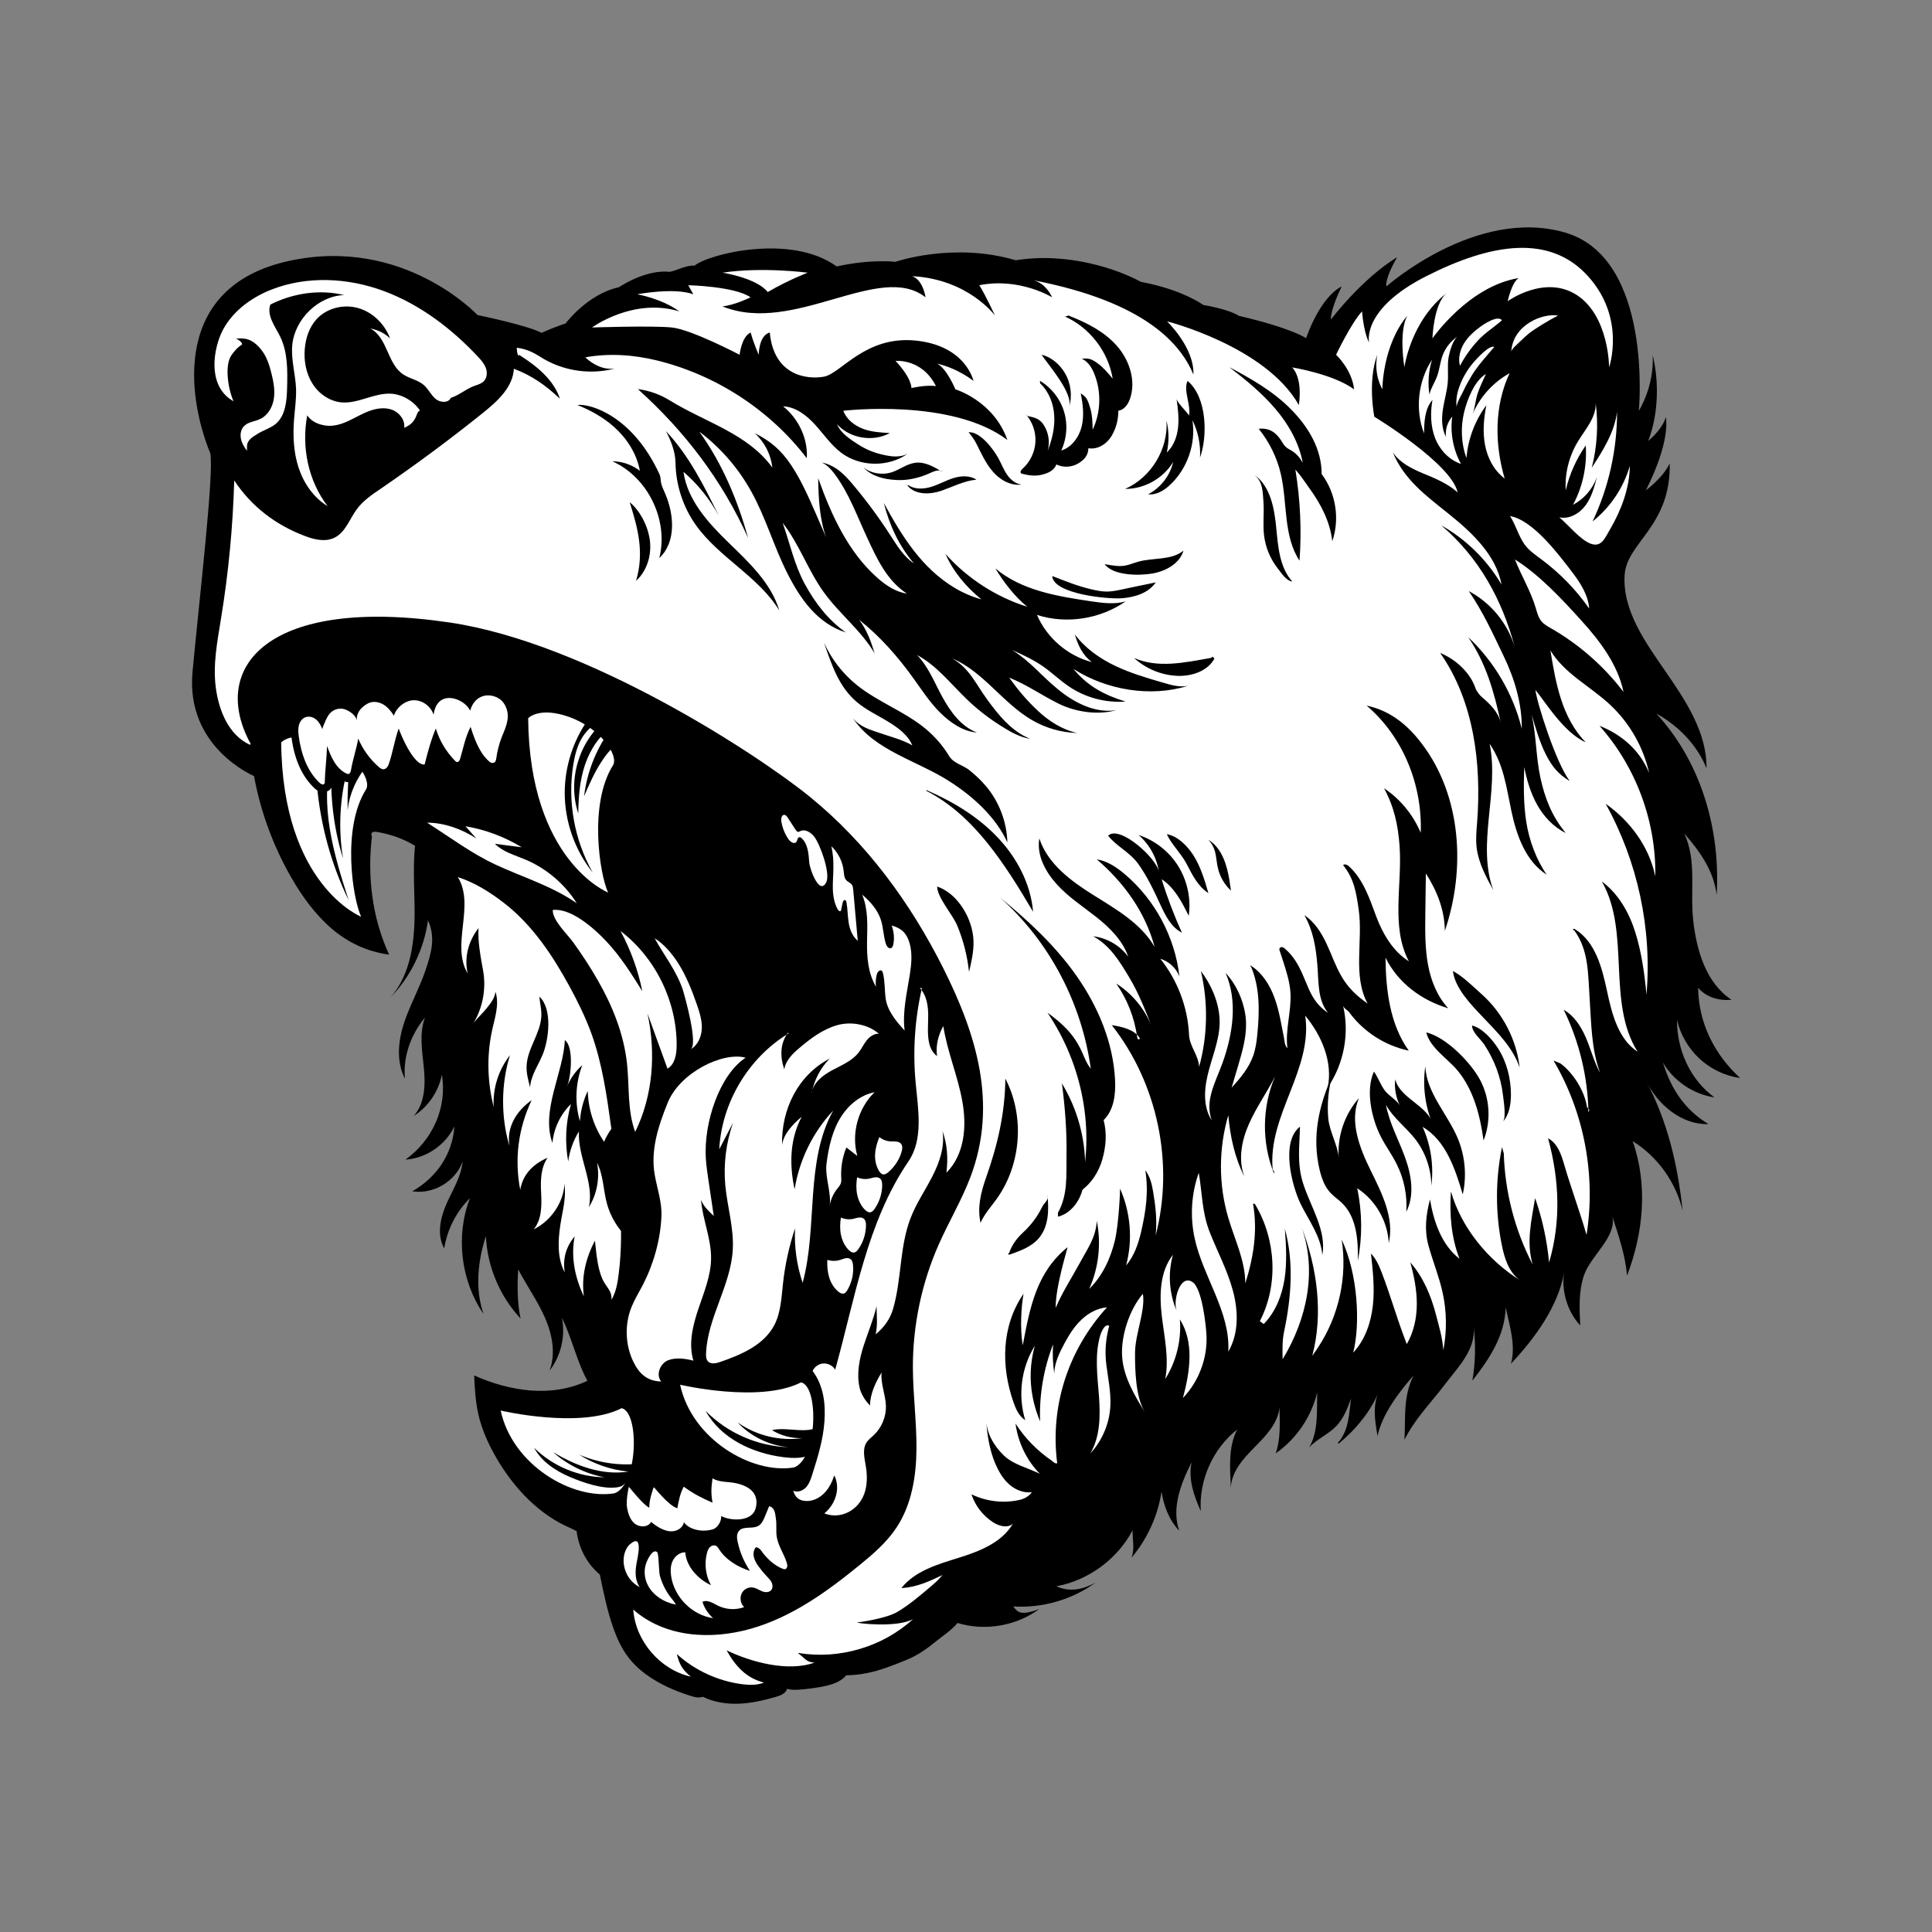 <?xml version="1.0" encoding="UTF-8"?>
<!-- Generator: Adobe Illustrator 27.7.0, SVG Export Plug-In . SVG Version: 6.00 Build 0)  -->
<svg xmlns="http://www.w3.org/2000/svg" xmlns:xlink="http://www.w3.org/1999/xlink" version="1.1" id="Layer_1" x="0px" y="0px" width="1728px" height="1728px" viewBox="0 0 1728 1728" style="enable-background:new 0 0 1728 1728;" xml:space="preserve">
<rect x="0" y="0" width="1728" height="1728" fill="#808080" stroke="none"/>
<style type="text/css">
	.st0{fill:#FFFFFF;}
	.st1{fill:none;}
</style>
<g>
	<path d="M392.5,708.4c-6.9,3.2-11.1,10.3-14,17.3c-10.9,26.7-8.1,56.7-7.7,85.5c0.4,28.8-2.7,60.2-22.1,81.5   c18.4-18.7,30.5-43.5,34.1-69.5c7,15.4,3,29.4-2.5,45.4c-5.5,16-13.9,30.9-19.1,46.9c-5.2,16.1-6.8,34.4,1,49.3   c-2-19.5,5.4-39.7,17.9-54.7c-5.3,14.2-2.5,29.9-1,44.9c1.5,15.1,1,31.8-9,43.1c12.9-8.2,22.2-21.9,25.1-36.9   c5,29.2-8.4,58.8-32.6,76c18.5-1.2,35.8-13,43.8-29.7c-1.6,24.7-16.1,45.9-37.7,58c18.7,3,38.8-8.8,45.1-26.7   c-1.5,14-8.3,24.2-14.1,37.1c-5.8,12.9-9.3,28.4-2.4,40.7c2.7-16.9,10.8-32.9,23-44.9c-13,33.7-8.2,73.8,12.2,103.6   c-7.8-22.2-5.2-47.4,2.1-69.7c1.2,27.2,12.4,53.8,31,73.7c-3-13.6-3-30.2-2.1-44c7.5,14.6,17.2,28,23.8,43c6.6,15,10,32.4,4.2,47.7   c10.2-13.2,14.4-30.9,11.1-47.3c14.3,29.2,17.4,65.7,46.3,80.7c17.8-21.9,35.6-43.8,53.5-65.8c17.4-21.4,35.1-43.2,46.1-68.5   c12.3-28.4,15.7-60.1,14.8-91.1c-3.8-136.1-93.3-266.1-219-318.2C428.8,709.3,407.9,701.3,392.5,708.4z"></path>
	<path d="M1453.1,514.1c-2.1,31.8,18.5,60.3,36.6,86.5c18.1,26.2,37,54.6,36.6,86.5c-8.3-20.6-25.3-38.2-44.8-48.8   c39.9,43.3,57.4,103.4,53.9,162.2c-2.6-21.4-14.7-38.7-28.9-54.9c11.3,24.8,5,50.3,7.9,77.4c3,27.1,11.5,56.3,34.3,71.2   c-11.3,1.1-22.5-2.2-29.9-10.7c0.5,31.5,14.4,59.4,37.6,80.7c-27.8-4-50-24.6-56.5-52c-0.1,26.9,11.8,53.5,33.5,69.3   c-19-2.8-36.4-14.6-46.1-31.2c7.4,23.8,19.4,42.1,40.7,55.1c-23.9,0.7-45.3-17.2-55.7-38.7c19.4,37,28.2,74.8,32.7,116.3   c-6-25.5-22.4-48.5-44.7-62.3c13.7,39,9.7,81.8-5.1,120.3c-1.3-17.9-7.6-35.9-13.1-53c4.1,18.2-19.4,35.1-25.4,52.7   c-4.8,14.3-4.1,29.8-3.3,44.8c-11.5-12.2-17.3-31.4-14.3-47.9c-5.3,30.6-26.3,59.5-47.7,82.1c4.6-16-1.2-34-4.7-50.3   c-0.8,25.3-14.3,45.6-29.8,65.5c2.7-15.8,3.1-32,1.2-48c1.7,20.4-13.4,35.1-25.8,51.4s-27.1,31.1-36.1,49.4   c1-21.1-1.3-38.7,8.2-57.5c-13.1,14.8-28.4,34.9-32.3,54.3c-2.4-14.3-4.6-26.9,1.2-40.3c-6.5,17.5-21.5,35.2-36,47   c-0.9-0.2-0.6-2,0.3-1.8c8.9-11.2,8.9-24.3,10.8-38.5c-3.2,8.7-6.7,17.8-13.1,24.5c-7.1,7.5-17.3,11.5-24.3,19.2   c8.3-14.7,6.7-32.3,7.1-49.2c-5.2,21.9-18.7,41.7-37.1,54.5c4.5-12.9,3.7-27.5,3.4-41.1c-1.4,14.3-12.3,25.6-22.4,35.7   c-10.1,10.2-20.7,22-21.1,36.3c-0.8-17.7-2.5-36.6,5.7-52.3c-21.8,17.2-34.4,45.4-32.6,73.1c-6.2-14-11.4-28.6-8.2-43.7   c-9.7,19-18.1,41.1-11.1,61.2c-9-9.5-13.8-22.1-15.8-35c-3.3,21.8-12.8,42.5-27,59.3c3.2-7.3,1-16.7,1.1-24.7   c-13.6,25.8-39.5,44.8-68.2,50.1c12,5.4,23.5,3,35.1-3.3c-21.1,15.3-47.6,23-73.7,21.3c3,3.7,4.7,5.8,9.5,5.7   c4.8-0.1,9.4-1.7,13.9-3.4c-20.7,15.2-48.6,20-73.2,12.5c-5.1,6.3-12.6,11.1-18.9,16.2c-8.4,6.8-16.4,12.6-26.4,16.7   c-11.8,4.8-23.7,9.6-36.1,12c-5.9,1.2-12,1.8-18.1,1.9c-5.2,6.3-14.1,8.8-22.2,10.3c-6.5,1.2-13,2-19.6,2.5   c-3.7,0.3-7.5,0.4-11.1-0.7c-1.3,4.3-6.3,6.2-10.7,7.4c-10.6,3-21.5,5.5-32.5,5.9c-11,0.4-22.3-1.3-32.2-6.2   c-4.1,1.6-8.6-0.1-12.8-1.4c-6.5-2.1-12.9-4.6-19.1-7.5c-13.7-6.5-26.7-15.3-35.6-27.6c-5.5-7.5-9.4-16.1-12.5-24.9   c-5.5-15.5-8.8-31.8-12.1-47.9c-11.7-9.8-18.9-23.8-20.8-38.9c-1.5-0.6-3.5-1.7-4.9-2.4c-28.4-12-50.6-35.5-66.3-62.1   c-7.3-12.4-13.4-25.7-16.6-39.7c-2.6-11.5-3.3-23.3-3.8-35c16,7.2,33.3,12.1,50.8,13.5c17.5,1.3,35.5-1.3,51.2-9.1   c-0.5-6.2,0.3-14.5,3.7-20.4c6.5-11.2,11.1-23.4,13.5-36.2c-3.7-3.7-6.7-7.1-9.4-11.6c-2.9,9.4-5.8,19-2.5,28.3   c-10.1-11.6-18.4-25.4-20.2-40.6c-3.2,5.7-3.6,12.7-2.4,19.1c-15.3-16.2-23.3-39.1-21.4-61.3c-4.5,4.3-11.6,5.7-17.8,5.2   c-6.2-0.5-12-2.8-17.8-5.1c10-6.3,16.6-17.9,16.9-29.7c-2.2,4.3-5.7,8.5-9.8,11c0.9-3.5-0.2-7.2-1.2-10.7   c-3.9-13.5-6.4-27.8-4.5-41.8c-1.5-0.2-2.6-1.2-3.5-2.4c-7.3-9.2-12-20.5-13.2-32.2c-9.8-7.4-14.7-19.1-16-31.4   c-1.7-17.2,1.2-34.8,8.4-50.5c-6.7,7.1-17.1,11.5-26.9,11.9c-4.3,0.2-9-0.6-11.8-3.8c9.5-0.6,15.9-8.3,21-16.4   c5-8.1,7.1-17.7,8.8-27.1c-4.9,6-11.7,10.2-19.2,12c8.1-8.2,7.3-22,5.4-33.4c-1.9-11.4-6.4-22.3-7.8-33.8   c-1.3-10.7,0.1-21.6-0.1-32.4c-0.2-10.8-2.4-22.2-9.6-30.3c-13.2-14.8-32.2-23.8-51.7-26.9c-1.3-0.2-2.7-0.4-3.8,0.3   c-1.1,0.7-1.6,2.5-0.5,3.3c-4.3,36.1,0.1,73,15.3,106.1c-19.3-2.5-37.1-10.8-51.8-23.6c-14.7-12.8-26.2-28.8-35.9-45.7   c-16-28-27.3-58.7-33.1-90.4c0,0-61.3-25.5-55-93.1s19.3-177.5,15.9-195.5c-21.4-52.5-33.2-149.2,69.8-172   c102.9-22.8,169.2,48.3,169.2,48.3s44.2,9,57.3,15.9c13.8-6.2,21.4-8.3,21.4-8.3s19.3-26.2,47.7-32.5   c22.8-14.5,40.1-14.5,44.2-13.8c4.1,0.7,15.2-6.2,23.5-5.5c12.4-10.4,86.3-29,127.1,0.7c31.8-6.9,52.5-4.1,52.5-4.1   s51.8-18,107.7-1.4c47-7.6,91.9,8.3,111.9,19.3c37.3,6.9,55.9,20.7,55.9,20.7s22.1,3.5,31.8,9.7c47.7,11.1,60.1,20,60.1,20   s11.7-35.9,31.8-46.3c-10.4,21.4-9.7,29.7-9.7,29.7s27.6-36.6,59.4-55.9c-11.7,20-9.7,26.2-9.7,26.2s80.1-71.1,159.5-48.3   c79.4,22.8,66.3,159.5,66.3,159.5s13.8-21.4,12.4-49.7c10.4,44.2-4.1,76.7-4.1,76.7s12.4-9.7,15.9-21.4c3.5,25.6-18,65.6-18,65.6   s15.9-11.7,21.4-24.2C1494.6,470.7,1455,485.1,1453.1,514.1z"></path>
	<path class="st0" d="M1118.8,863.7c10.2,6.5,17,17.4,21.1,28.7c4.2,11.3,6,23.4,8.4,35.2c0.8,3.9,0.5,7.1,3.2,10   c-2.2-16.4,3.7-33,2.7-49.6c-0.6-9.7-3.6-19.1-6.6-28.4c-1.4-4.2-1.8-5.7-3.2-9.7c-0.5-1.4,0.5-2.8,1.9-2.8c1.3,0,2.4,0.9,3.4,1.8   c3.4,3,6.3,6.4,8.8,10.2c5.3,8,8.4,17.2,12.3,25.9c3.9,8.7,9,15.7,17,20.9c-9.6-11.7-8.3-28.5-9.6-43.6   c-1.4-15.8-3.7-29.8-11.5-43.7c9,5.9,15,15.4,19.6,25.1c4.6,9.7,8,20,13.4,29.3c6,10.5,13.7,17.7,23.5,24.6   c-13.6-25.1-3.9-56.1-8-84.3c-2.2-15.2-4.2-27.6-13.9-39.5c1.4-1.5,3.9-0.2,5.4,1.2c12.5,11.5,18.2,28.4,24.1,44.4   c6,15.9,14.9,31.3,29.3,40.4c-16.3-30.8-5.8-68.3-8.3-103.1c-1.4-19-4.9-35-13.9-51.7c14.5,9.7,26,23.7,32.8,39.8   c1.6-42.7-15.8-86-48.4-113.7c7.7,1.6,15.1,4.5,21.9,8.5c10.9,6.4,20,15.6,27.6,25.7c35.3,46.6,39.3,111.9,20.5,167.2   c-0.3-18.8-6.9-35.4-17-51.3c-0.2,12.7-0.4,25.4-0.5,38c-0.2,14.6-0.2,29.2,2.4,43.5c2.6,14.3,8.2,28.4,18.1,39.1   c-24-7.1-45.1-22.9-56.1-45.3c0.3,29.1,3.9,59.6,20.8,83.2c-21.1-4.4-40.4-16.8-53.2-34.2c-1.7-2.3-4.5-3.2-5.5-5.9   c5.8,24.8,0.7,51.9-13.7,72.9c4.5-22.9-5.4-46.1-20.2-64.1c7,48.2-33.7,89.2-29.1,137.7c1.1,0.7,1.7,2.3,1.2,3.6   c-11.2-27.7-10.8-59.8,1-87.1c-7.3,14.5-16.9,27.8-23.4,42.6c-6.6,14.8-9.9,32.1-4.1,47.2c-8.7-17.1-12.7-35.9-14.4-54.9   c-8.7,29.6-8.8,61.8-0.1,91.4c5.7,19.6,15.3,38.6,15.3,59c7.4-23.5,11.1-46.6,7-70.8c-0.8-0.7,1.3-0.8,1.8,0.1   c18.7,31.4,21,72,4.2,104.5c2,1.5,1.5,1.1,3.5,2.5c10.5-10.7,16.3-25.4,18.6-40.2c2.3-14.8,1.4-30,0.3-44.9   c8.2,29.8,5.7,61.6-0.7,91.9c-1.7,8.2-1.5,16.3-1.3,24.7c21.7-35.8,30.9-78.7,16.9-118.2c14,36.3,19.6,77.5,9.6,115.1   c1.8-2.5,3.5-4.9,5.2-7.5c18.6-28.1,26.3-63.1,21.1-96.4c14.8,31.3,16.7,76.3,10.3,101.1c10.6-11.3,15.9-26.8,17.6-42.2   c1.7-15.4,0-31-1.7-46.4c4.7,4.8,7.4,11.2,9.8,17.5c6.8,17.6,12.6,37.7,19.2,55.4c1,2.7,2,5.4,3,8.1c6.3-10.8,9-23.5,9-36.1   c0-12.5-2.5-24.9-5.8-37c11.6,13.2,18.6,29.9,23,47c2.9,11.2,5.7,19.9,6.5,31.5c3.3-16.9,3.1-34.5-0.6-51.4   c-3.1-14.2-8.7-27.8-12.6-41.9c-3.9-14-2.4-27.4,1.3-41.5c3.3,20,10.4,40.6,26.4,53.1c-7.5-19.4-9-39.6-7.7-60.3   c9.3,32.4,33,61.3,61.5,79.3c-9.7-7.1-13.7-19.7-16-31.5c-5.8-28.7-5.7-58.6,0.2-87.4l1.6,5.6c1,34.5,9.9,68.7,25.8,99.4   c-5.8-20.2-1.2-38.6,2.2-59.4c6.5,18.6,10.7,38,12.5,57.6c10.8-36.9,9.2-74-0.9-111.1c8.4,4.4,11.8,14.4,14.4,23.5   c6.1,20.9,14,42,20,62.9c8.5-53.3-2.1-109.4-29.5-155.9l6.1,2.5c11.7,8.6,21.9,25.1,23.9,39.5c1.8,0.3,2.5,2.9,1.2,4.1   c-0.6-31.6-8.2-63.1-22.1-91.5c9.3,5.2,15.4,14.8,19.7,24.6s7.5,22.4,12.8,31.6c-7.8-20.9-7.8-43.8-9.3-66   c-1.5-22.3-0.7-43.7-14-61.6c-0.1,0.7-1.3-0.3-0.8-0.8s1.4-0.1,2,0.3c17.8,11.2,23.8,33.9,28.2,54.5c4.4,20.6,9.9,43.3,27.5,54.9   c-28-44.4-6-106.8-32-152.3c14.9,11,24.5,28,30,45.7c5.5,17.7,8.3,37.2,9.9,55.6c5.1-58.9-7.8-119.2-36.5-170.8   c22,15.4,39,38.6,44.4,64.9c0.9-49-17.3-98.1-49.9-134.6c20,7.7,36.4,22.3,44.4,42.2c-5.1-23-17.2-44.3-34.3-60.5   c-18.3-17.3-40.7-27.6-54-49.1c2.4,14.7,4.9,29.4,9.5,43.6c4.6,14.2,11.6,27.8,22,38.5c-19.9-8.9-36.5-36.8-44.9-46.8   c1.1,10.7,18.3,65.3,30.7,81.5c-10.5-6.4-15.8-12.9-21.4-23.9c-5.6-11-9.2-23.8-12.7-35.6c4.2,18.6,3.8,38,7.9,56.7   c4.1,18.7,10.4,34.5,22.6,49.2c-10.8-5.2-19.4-14.4-25.4-24.9c-5.9-10.5-9.4-22.2-11.7-34c-0.6,16.4-0.7,32.8,1.8,49   c2.5,16.2,8.9,33.8,18.3,47.2c-18.8-11.9-27-35.1-31.6-56.9c-4.6-21.8-6.9-41.8-19.5-60.2c8.9,43.1-11.8,89.6,3.3,130.9   c-6.6-12-13.3-24.5-14.9-38.1c-0.9-7.7-0.1-15.4,0.5-23.1c3.9-52.4-3-107.9-33.1-150.9c13.4,5.4,26.7,17.3,31.4,31.1   c0.9,2.7,3.5,6.3,5.7,8.2c7.4,6.3,14.8,13.5,17.1,23c-6.1-27.8-13.1-53-29.2-76.5c23.4,22,40.3,50.8,48,82   c0.2-22.6-6.5-44.9-16.3-65.2c-9.8-20.4-18.3-39.2-31.1-57.9c19.7,10.4,35,29,41.2,50.4c-11.4-43-32-80.3-65.8-109.2   c22.2,12.5,41,31,53.9,53c-4.9-26.3-26-46.2-46.9-63s-40.1-30.7-50.4-55.4c6.2,9.3,16.8,14.6,27.1,18.9c10.4,4.2,22.6,9.4,30.9,17   c-5.4-25.7-74.5-67.7-74.5-67.7s-6.3-31.4,2.7-55.5c-3.6,18.2,4.5,30.9,4.5,30.9s0-39.1,22.4-65.9c-8.1,14.6-2.7,46.3-2.7,46.3   s5.4-41.1,37.7-66.3c-11.7,9.9-12.6,40.4-12.6,40.4s32.3-46.7,77.2-53.9c-6.3,3.6-9.9,20.7-9.9,20.7s33.2-24.2,62-5.4   c28.7,18.9,28.7,64.5,28.7,64.5s15.3-43.8-18.9-81.5c-34.1-37.7-86.2-29.6-144.6,0s-51.2,59.3-51.2,59.3s-4.5-7.2-6.3-27.8   c-9.9,10.8-23.2,38.8-23.2,38.8s14.3,13.3,16.1,30.9c-18.9-13.8-55.4-19.6-55.4-19.6s9.6,8.3,6,33.7   c-29.6-52.6-117.9-74.9-117.9-74.9s24.5,23.3,23.6,47.6c-10.8-26-41.3-64.7-143.4-84.4c11.9,2.7,17,15.3,17,15.3s-29-18-65.1-10.8   c5.2,8.1,14,27.1,14,27.1s-23.7-32.5-74-35.2c9.9,3.6,11.9,18.9,11.9,18.9c-41-32.3-117.9,34.1-181.7,8.1   c10.7-0.9,25.2-8.1,25.2-8.1c-14.4-9.9-55.7-10.8-55.7-10.8l4.5,8.1c-17.1-6.3-50.2,0-50.2,0s21.5,3.6,37.7,15.3   c-41.3-12.6-78.1,14.4-78.1,14.4s53.9-1.8,71.4,0c17.6,1.8,60.6,24.4,60.6,24.4s1.8-16.4,9.9-19.9c2.7,9.9,7.2,19.9,7.2,19.9   s0-17.3,9.9-19.9c3.6,38.6,33.2,42.2,48.4,39.5c15.2-2.7,36.9-36.8,82-32.3c45.1,4.5,51.8,36.1,51.8,36.1s-13.4-11-32.5-15.5   c8.7,4.5,16.3,23,16.3,23s34.3,10.3,46.5,45.3c-49.8-37.7-146.7-26.1-146.7-26.1c2.8,7.7,9.9,13.2,17.5,16.1   c7.7,2.9,16,3.4,24.1,3.8c-15.1,8.3-35.7,4.9-47.3-7.9c3.6,8.4,12.2,13.8,19.6,18.5c6.1,3.9,12.8,6.7,19.8,8.4   c8.3,2,16.3,3.4,23.9-0.5c-17.4,12.3-42.7,11.9-59.7-1c-9-6.9-15.5-16.5-23.1-24.9c-7.6-8.4-17.4-16-28.7-16.5   c13.7,10.9,22.4,28.9,21.2,46.4c-32.9-43-80.9-74.3-133.5-87.3c-21-5.2-43.3-6.8-64.6-2.9c7.3,6.9,16.7,11.4,26.5,10   c-21.1,5.6-44.3,2.5-63.2-8.3c-3.6-2.1-7.1-4.5-10.9-6.3c-4.3-2.1-8.9-3.4-13.7-4c0.2,2.9,0.2,5.3,1.7,7.7c-0.5,0-0.5-0.9,0-1.1   c0.5-0.2,1,0.1,1.4,0.4c15,9.6,29.9,21.7,35.5,38.6c-12.6-11.9-25-20.7-41.2-26.8c-0.8,16.4-14.5,28.9-27.3,39.2   c-29.7,23.9-60.4,46.6-91.9,68.2c-7.7,5.2-15.5,10.5-21.1,18c-6.6,8.8-10.2,20.8-20.1,25.7c-8.1,4-17.8,1.8-26.2-1.4   c-26.2-9.8-48.1-26.4-63.5-49.8c-1.2,41.3-5.1,82.6-11.8,123.4c-3.3,20.5-7.4,41.2-4.7,61.8c2.7,20.6,11.5,42.4,30.3,51.1   c0.3-0.2,1.2-0.1,1-0.5c-38.1-69.3,16.4-132.8,178.2-108.7c123,18.3,275.1,117.9,321.8,155.8c50.9,41.4,90.1,95,119.4,153.4   c29.8,59.4,48.9,121.6,24.3,186.7c-7.9,20.8-19.4,40.1-28.4,60.4c-15.3,34.6-23.2,72.4-23.1,110.1c0.1,24.3,3.4,48.6,3.2,72.9   c-0.2,24.3-4.3,49.5-17.6,69.8c-8.8,13.4-21.1,24-33.5,34.1c-29.2,23.8-60.6,46.4-96.9,56.7c-36.2,10.3-76.9,7.8-105.3-17.1   c2,28.2,24,53.8,51.5,60c-7.4-6-10.3-10.9-12.5-20.2c16.2,14.7,37.1,24.3,58.8,27c6.4,0.8,13.1,0.9,19.1-1.5   c-15.8-4-25.4-14.6-33.4-28.8c20.9,10,54.3,19.7,78.7,10.9c-7.2-0.1-8.6-3.9-14.6-8.2c0.2-0.5,0,0.1,0.2-0.4   c36.3,6.1,75.3-5.4,102.5-30.3c-14,7.9-50,3.9-50.1,3l0,0c0.6,0.1,25.6-3.3,35.8-9.3c10.5-6.2,19.8-14.1,29.1-22   c4.1-3.4,8.1-6.9,11.4-11.1c-12.1,5.9-23.3,10.9-36.7,11.7c12.2-15.4,32.5-21.3,51.2-27.1s38.7-13.6,48.6-30.6   c-4.7,4.4-12.4,2.3-17.8-1.2c-9-5.8-16-14.8-19.3-25c13.4,6.5,29,8.3,43.5,4.9c4-0.9,8.2-3.4,10.5-6.8c-7.4,1-15-2.2-20.5-7.2   c-5.6-5-9.3-11.7-12.3-18.6c-5-11.7-7.6-27.1-8-39.8c0,12.4,6.7,24,15.6,32.6c8.9,8.6,21.3,11,32.4,16.6   c-11.9-12.1-19.6-28.2-21.8-45c8.4,13.1,19.6,24.5,32.5,33.3c1.8,1.3,2.6,2.6,4.8,2.3c-6.6-51,9.8-101.5,44.5-139.5   c-8.6,0.7-16.6,5.1-22.8,11c-6.3,5.9-10.9,13.3-15,20.8c-4.6,8.6-9.3,17.9-9.3,27.6c-1.3-8.7-1.7-17.5-1.1-26.3   c-8.5,21.9-12.5,45.5-11.6,68.9c-9.2-21.9-11.1-44.9-4.7-67.7c-12.2,19.6-15.4,44.5-8.6,66.6c-5.4-3.4-8.3-9.7-10.4-15.7   c-11.6-32.8-10.8-68.8,8.9-97.4c-2,10.9-3.4,31.3-0.7,46.1c6.5-34.8,12.5-65.3,40-87.7c0.6-0.4-10.7,34.3-10.6,54.3   c5.9-14,14.3-26.8,21.6-40.2c7.2-13.4,14.2-22.4,15.2-37.6c4.1,20.3,1.7,41.9-6.8,60.8c11.8-11.5,19-27,22.9-43   c3.8-16,4.8-46.3,4.7-46.7c9.5,21.4,11.5,46.1,5.4,68.7c7.2-8.4,10.9-19.2,13.4-29.9c4.4-19,6.8-36,3.8-55.3   c4.6,6.5,5.9,12.8,7,19.4c2.2,13.1,3.7,25.9,2.2,39.1c16.8-64.2,1.9-136-39.2-188.2c8.8,1.3,20.4,3.9,25,11.6   c0.4,0.7-0.7,1.4-1.4,1c-0.7-0.4-0.8-1.3-0.9-2.1c-2.4-17.1-8.8-33.6-18.7-47.7c14.9,9.4,26.6,24,32.5,40.6   c-6.1-15.9-12.3-31.9-21.1-46.5c-8.8-14.6-17.1-28.2-32-36.4c12.3,1.5,24,8.2,31.3,18.3c-4.9-14.5-16.4-25.9-28.4-35.4   c-12-9.5-25.1-17.9-35.4-29.3c-10.3-11.4-18.2-26-15.7-41.1c7.5,22.8,28.4,38.2,48.8,50.9c20.3,12.7,42.3,25.3,54.3,46.1   c-8.3-31-27.3-57.4-51.7-78.3c9.5,1.5,17.8,7.1,25.1,13.3c27,22.9,44.8,56.2,48.8,91.4c-2.9-7.5-9.4-13.5-17.1-15.8   c15.4,19.2,24.6,43.4,25.7,68c0.5,10.5,8.5,18.2,9,28.7c7.7-27.8,8.2-57.6,1.6-85.7c9.2,12.1,15.8,27.2,16.7,42.4   c0.9,15.6-5.3,30.6-9.4,45.7c-4.2,15.1-6.1,32.3,2.4,45.4c-6.4-17.7,3.2-33.6,9.6-51.2c9.3-25.9,13.8-55.3,2.8-80.6   c10.9,11.5,18.1,29.5,18.3,45.2c0.2,12.9-3.5,25.5-7.1,37.8c-1.9,6.5-3.9,13.1-5.8,19.6c8-8.8,15.5-17.7,19.4-28.9   c2.1-6.1,3-12.5,3.6-19c2-20.1,2.3-41.1-5.4-59.8c-0.2-0.4-0.4-0.8-0.8-0.9C1117.9,863.9,1118.5,863.5,1118.8,863.7z"></path>
	<path d="M669.2,481.3c-9.8-34.6-22.8-66-43.7-95.2c19.1,14.4,35.1,32.9,46.6,53.8c12.8,23.1,20,48.8,31.9,72.4   c11.8,23.6,27.4,45.5,52.6,53.4c-15.8-11-27.8-26.7-36.9-43.6c-9.2-16.9-13.3-36.4-19.7-54.5c14.8,18.9,22.6,42.3,36.6,61.8   c13.9,19.4,33.6,34.4,45.7,55c-3.3-10.9-7-20.9-13.8-30c18.8,14.9,34.7,33.1,48.7,52.6c7.4,10.3,14.4,21.1,23.4,30.1   c9,9,20.5,17.1,33.2,18.1c-14.2-5.4-23.7-18.6-31-31.9c-7.3-13.3-12.1-26.4-22.5-37.4c17.6,9.4,30.1,25.8,44.5,39.6   c8.7,8.4,18.3,15.9,28.5,22.5c8.6,5.5,17.9,11.3,28.1,12.8c-16.4-6.5-28.1-20.9-38.5-35.2c-10.4-14.3-15.9-27.9-31.2-36.7   c27.8,11.8,45.3,40.1,71.4,55.2c12.2,7.1,26.2,11.1,40.3,11.5c-13.5-3-25.6-10.8-35.6-20.3c-10-9.5-17.1-18-25.2-29.2   c15.6,6.1,29.4,16,44.5,23.4s35.1,10.3,51.2,5.7c-19.1,3-37.9-6.9-52.7-19.2c-14.9-12.3-23.9-24.3-40.3-34.6   c9.9,4.4,19.6,9,28.4,15.2c7.7,5.5,14.5,12.1,22.4,17.4c14.7,10,32.9,14.8,50.6,13.5c-19.1-5.9-33.9-13.8-46.6-29.2   c29.5,18.9,69,25.6,102.5,15.1c-7.3,1.5-14.8-0.6-22-2.7c-14.7-4.3-29.5-8.6-43.3-15.2c-13.8-6.6-26.7-15.7-35.9-28   c2.7,9.7,7.1,18.8,15.2,24.7c-21.6-5.6-40.3-21.6-49.1-42.2c26.4,8.5,56.5,3.7,79.3-12.1c-10,2.9-20.7,1.4-31.1-0.1   c-30.2-4.5-62.1-9.7-85.4-29.4c7.3,12.2,17.4,25.4,28.5,34.3c-28-8.8-53.5-25.3-73.1-47.2c6.8,15.8,18.7,29.8,32.1,40.6   c-8.5-2.4-16.7-5.9-24.3-10.5c-29.2-17.7-46.6-45.7-63-75.7c5.2,20.2,13.4,38.1,26.9,54c-9.2-6.1-15.1-15.9-21.1-25.2   c-10-15.5-20.9-30.3-32.7-44.4c-8.3-10-16-17.9-28.7-20.7c5,2.2,8.7,6.5,12,10.9c12.5,16.9,19.7,37.1,28.6,56.2   c8.8,19.1,17.9,38.7,35.6,50.2c-10-1.4-18.8-7.4-26.4-14.1c-26.1-23.1-41.2-56.2-52.9-89.1c0.2,17.3,1.2,36.6,7.1,52.9   c-3-6.9-6-13.8-9-20.7c-6.5-14.8-13-29.8-21.9-43.3c-8.9-13.5-18.5-22-33-29.2c8.8,7.9,14.5,19.1,15.8,30.8   c-22.3-30.6-59.8-40.3-92-60.2c-8.6-5.3-18.3-8.7-28.3-10C612.7,386,645.7,429.3,669.2,481.3z"></path>
	<path d="M595.7,385.7c20.5,21.7,34,48.9,47.2,75.6c-8.1-14.9-18.8-28.3-31.6-39.3c3.5,25.3,22.1,45.6,40.4,63.4   c18.3,17.8,38,36.1,45.3,60.6c-18.7-30.5-54-47.3-74.7-76.5c-11.4-16.1-17.8-35.7-18.1-55.4C604,404.1,600.3,394.5,595.7,385.7z"></path>
	<path d="M589.9,424.3c1.2,2.6,0.8,5.7,1.6,8.5c0.8,3,2.2,5.8,3.4,8.6c8.2,18.9,9.9,43.7-5.2,57.7c8.5-33.8-10.2-72.3-42-86.5   c8.8,0,17.6,3.1,24.6,8.5c-2.7-15.2-11.5-28.8-22.9-39.1c-9.6-8.6-21.1-15-33-19.8C528.3,360.8,566.1,372.3,589.9,424.3z"></path>
	<path d="M568.9,519.5c10.4-9.4,14.5-24.7,12-38.5c-2-11.5-8.6-24.4-17.7-31.8C570.8,473.1,576.3,494.5,568.9,519.5z"></path>
	<path d="M1003.3,535.1c11.6-0.9,23.9-4.6,30.4-14.2c-10.2,2.1-20.5,4.2-30.7,6.4c-4.1,0.9-8.3,1.7-12.5,1.8   c-4.8,0.1-9.6-0.9-14.3-2c-12.3-2.8-23.4-7.4-35.1-11.9C942.2,531.5,991.3,536,1003.3,535.1z"></path>
	<path d="M1031,512.9c11.8-2.1,24.2-8.9,27.5-20.4c-10.9,8.9-27,6.1-40.5,9.9c-4,1.1-7.8,2.8-11.8,3.5c-6.1,1.1-12.3-0.4-18.2-1.3   C995.7,515.1,1019.4,515,1031,512.9z"></path>
	<path d="M956.3,282.5c15.9,6.2,31.6,14.2,42.8,27c11.2,12.8,17.2,31.3,11.5,47.4c-1.7,4.8-5.2,9.8-10.3,10.4   c-0.2,8.4-1.8,15.2-6,22.5c-4.2,7.2-12.6,12.6-20.8,11.1c-0.4,6.7-3.5,10.2-9.3,13.7c-5.8,3.4-13.3,3.8-19.4,0.8   c-1.9,5.4-7.5,7.9-13,9.2c-5.5,1.4-11.4,0.7-17-0.7c-0.6-0.2-1.3-0.3-1.7-0.8c-1-1.2,0.4-2.9,1.5-3.9c6.8-6.1,11-14.9,11.5-24   c0.5-9.1-2.8-18.3-9-25.1c0.4,0.6,0.9,1.2,1.3,1.8c7.5,1.7,11.7,2.4,15.6,9c4,6.6,5.1,14.8,3.1,22.2c3.9-10,6.5-20.7,5.8-31.5   c-0.6-10.7-4.8-21.5-12.7-28.8c0.7-0.1-0.6-1.9,0.1-2.1c10.2,6.1,18,16.1,21.4,27.5c3.5,11.4,2.5,24-2.5,34.8   c9.4-3,16-12.1,18.3-21.7s1.1-19.7-0.9-29.4c5.6,3,6.8,7.3,8.6,13.4c1.8,6.1,1.9,12.6,2.1,19c7.3-15.4,7.9-33.9,1.5-49.8   c-2.2-5.6-5.7-11.2-11.2-13.6c6.3-0.8,9.2,0.4,14.3,4.2c5.1,3.7,9.2,8.7,13.3,13.6c-3.9-24.2-20.7-46-43.2-55.8   C952.4,284.1,956.1,281.3,956.3,282.5z"></path>
	<path d="M952.4,333.6c5.4,9,6.8,20.3,3.9,30.4c3.7-12.4-18.6-37.5-24.7-46.7C940.2,319.2,948,326.1,952.4,333.6z"></path>
	<path d="M893.1,410.1c2.6,4.8,4.5,9.9,7.6,14.4c3.1,4.5,7.6,8.3,13,8.9c-9.8,1.3-19.4-4.2-25.8-11.7c-6.4-7.4-10.4-16.6-14.9-25.4   c-1.8-3.5-4.3-6.8-6.7-9.7C876.8,385.9,888.6,401.9,893.1,410.1z"></path>
	<path d="M772.3,418.2c7,5.3,16.6,6.9,25,4.3c7.3-2.3,13.6-7.6,21.3-8.6c8.7-1.1,16.9,3.7,24.4,8.3c-2.2-2.6-6.7-1.1-9.8,0.3   c-9.9,4.7-20.9,7.5-31.8,6.8C790.4,428.7,780,426.1,772.3,418.2z"></path>
	<path d="M812.5,434c5.9,3.9,13.7,3.5,20.5,1.4c6.8-2.1,13-5.7,19.8-7.8c6.8-2.1,14.6-2.5,20.5,1.4c-10.8,1-21,6.3-31.2,9.9   c-10.2,3.5-23.2,3.9-30.2-4.3c-0.4-0.4-0.8-0.9-1.4-0.7C810,434,812.2,434.5,812.5,434z"></path>
	<path d="M1122.1,424.8c14,10.2,17.6,29.2,19.3,46.5s2.9,36,14.5,48.9c-5.7-0.9-9.7-7.5-13.3-12.1c-6.5-8.4-10.7-18.5-12-29.1   c-1.2-9.7,0.1-19.5-0.5-29.3C1129.4,440,1129.6,431.1,1122.1,424.8z"></path>
	<path d="M1125.8,383.5c9.5,11.8,16.4,25.8,19.8,40.5c6,26,2.1,55.3,16.7,77.5c2-27.2,0.7-54.6-3.7-81.5c4.8,5.3,8.2,10.7,12.4,16.5   c10.3,14.1,18.7,30.2,20.6,47.6c6.9-20,3.2-43.2-9.5-60.1c0-22.4-11.7-41.9-27.4-57.9c-15.7-15.9-35.4-27.3-55.2-37.7   c14.6,11.2,28.9,22.9,40.9,36.9s21.4,30.5,24.8,48.6c-2.8-4.8-5.5-8.1-10.3-11c-1.6-1-3.4-1.8-4.8-3.1c-1.9-1.7-3-4-4.4-6.1   C1140.8,386.3,1134.9,382.6,1125.8,383.5z"></path>
	<path d="M1086.2,589c-6,11.2-20,15.9-32.8,15.5c-14.4-0.5-28.5-6.3-39.1-16c21.5,9.4,45.3,4.1,68.4,0c0.7-0.1,1.5-0.4,1.5-1.1   C1084.2,586.8,1085.7,588.5,1086.2,589z"></path>
	<path d="M829.6,707.1c23.1,10.1,45.1,23.4,62.4,41.6c17.4,18.2,29.9,41.7,32,66.8c-12.4-21.1-25.4-42.2-40.7-61.3   c-15.3-19.1-33.6-36.2-55.4-47.2C828.6,708,829.1,706,829.6,707.1z"></path>
	<path d="M975.6,955.8c-3.7-4.5-5.7-10.1-8.1-15.4c-7.1-15.4-16.9-24.7-30.6-34.6c31.5,46.6,43,105.8,28.7,160.1   c10.2-6.8,17.3-17.7,20.5-29.5c3.2-11.8,4-22.7,1-34.6c9.3-9,10.9-23.3,10.2-36.2c-1.7-33.1-15-64.8-33.9-92   c-18.9-27.1-43.4-50-69.1-70.9C938.6,841.9,967.6,897.4,975.6,955.8z"></path>
	<path d="M949.8,969c13.7,22.6,21,48.9,20.8,75.3c0,9-1,18.2-4.8,26.4c-3.8,8.2-10.7,15.3-19.5,17.5c0-1.1-0.1-2.3-0.1-3.4   c9.1-16.5,7.4-33.1,7.7-51.9C954.2,1010.9,952.6,990.8,949.8,969z"></path>
	<path d="M936.8,1068.5c1.5,13.6,1.2,28.6-7.7,39c-6.4,7.5-16.1,11.1-25.4,14.4c-0.6,0.2-1.3,0.4-1.8,0c-0.5-0.4,0.1-1.4,0.6-1   c2.7-7.8,6.8-13.2,12.8-18.8c6.9-6.4,12.6-14,16.7-22.4C934.5,1074.8,938.2,1073.8,936.8,1068.5z"></path>
	<path d="M899.2,964.7c17.4,33.5,14.3,76.7-7.6,107.4c-5.1,7.1-11.1,13.6-14.6,21.6c-3-13.5,0.2-26.9,4.8-40   C892.2,1024.3,898.9,996,899.2,964.7z"></path>
	<path d="M866.7,869.3c2.2-9.1,4.3-18.3,4-27.7c-0.5-19.2-13.6-42.2-32.5-48.7c0,9.7,13.8,25,17.9,34.8   C861.6,840.9,865.2,855,866.7,869.3z"></path>
	<path class="st1" d="M697,273.9"></path>
	<path class="st0" d="M1373.7,544.2c1.2,4,2.3,8.3,5,11.5c2.3,2.8,5.5,4.5,8.6,6.3c25.1,14.4,47.3,33.9,64.8,56.9   c-5.2-24.6-21.1-45.6-38-64.2c-17.4-19.2-37.1-40.4-59.1-54.3C1360.6,514.9,1369.2,528.7,1373.7,544.2z"></path>
	<path class="st0" d="M1363.4,486.7c4,5.7,10,9.7,15.6,13.9c16.4,12.2,30.7,27,42.4,43.7c-0.9-12-7.8-22.8-15.1-32.4   c-12.1-15.8-35.2-46.8-55.7-50.3C1355.7,469.4,1358,479,1363.4,486.7z"></path>
	<path class="st0" d="M1082,1102.1c6.9,17.4,15.8,34.1,20.7,52.2c4.9,18.1,5.4,38.4-4.1,54.6c2-35.5-22.6-66.7-30.1-101.4   c-4.2-19.3-3-39.9,3.7-58.5C1075.3,1067,1074.9,1084,1082,1102.1z"></path>
	<path class="st0" d="M1079.1,1194.6c0.9,20.4-7,41.1-21.1,55.8c6.3-23.3,10.3-49.9-2.7-70.3c1.5,18.5-3.2,37.5-13.1,53.3   c3.6-18.6-0.9-37.7-3.1-56.6s-1.7-39.6,10-54.5c-4.7,16.5-3.4,34.7,3.4,50.4c-3.7-8.5,2.7-33.7,14.1-26   C1075.1,1152.2,1078.7,1185.3,1079.1,1194.6z"></path>
	<path class="st0" d="M1024,1263.2c-9.3-15.3-18.9-31.3-20.3-49.1c-1.5-18.7,6.4-42.8,18.5-56.9c2.5,14.6-7,36.3-7,52.7   C1015.1,1225.4,1015.7,1249.5,1024,1263.2z"></path>
	<path d="M1017.9,772.5c8.3,11.4,14.2,24.3,20.1,37c4.5,9.6,9.6,19.9,19.1,24.7c-7-15.5-13.1-31.5-18.1-47.8   c11.5,7.5,18.1,20.4,24.2,32.7c2.2-15.2-1.2-31.2-9.3-44.3c-8.1-13.1-20.9-23.2-35.6-28c9.7,8.3,16.3,20.2,18.2,32.9   c-1.8-11.8-34.8-42.1-45.4-32.3C997.9,756.4,1010.6,762.3,1017.9,772.5z"></path>
	<path d="M1080.8,798.8c-3.4-11.7-6.9-23.6-13.4-33.8c-5.3-8.2-13.9-17.2-23.8-18.9c3.8,8.6,12.6,17,17.4,26   C1066.2,781.9,1071.1,792.6,1080.8,798.8z"></path>
	<path d="M1086.8,762c1.2,4.9,1.4,9.9,2.6,14.8c1.8,7.6,5.9,14.5,11.6,19.8c-1.8-13-3.8-26.7-11.5-37.4c-2.4-3.3-5.3-6.1-8.8-8.1   C1083.7,754.1,1085.7,757.8,1086.8,762z"></path>
	<path class="st0" d="M646.3,243.9c0,0,30.2,4.6,40.4,17.3c18.4-10.8,35.7-17.3,35.7-17.3S681.7,238.5,646.3,243.9z"></path>
	<path d="M1180.3,1046.4c1.8,7.4,4.4,14.9,9.6,20.4c3.1,3.4,7,5.9,10.3,9.1c13.3,12.8,14.6,33.3,14.3,51.7   c4.1-21.4,3.9-43.6-0.6-64.8c16.4,10.6,27.3,29.5,28.2,49c5.2-22.1-6-44.3-16-64.6c-10-20.3-19.4-44-10.7-65   c-12.8,14.5-19.5,34.2-18,53.5c-0.8-11.4-8.3-23.4-9.4-35.5c-1.1-12.6,0.1-25.3,3.3-37.6C1179.4,989.4,1173.3,1017.2,1180.3,1046.4   z"></path>
	<path class="st0" d="M472.4,642.4c0,0,9.7-10.8,36.8-1.1c27.1,9.7,44.7,34.1,39,43.3c-21.7,34.6-11.9,97.4-4.3,113.7   C543.8,798.3,473.5,770.1,472.4,642.4z"></path>
	<path class="st0" d="M251.5,664c0,0,9.7-10.8,36.8-1.1c27.1,9.7,44.7,34.1,39,43.3c-21.7,34.6-11.9,97.4-4.3,113.7   C323,820,252.6,791.8,251.5,664z"></path>
	<path class="st0" d="M1305.8,327.2c-1.8-6.7,0-14,3.5-19.9c3.6-5.9,8.8-10.7,14.4-14.8c3.5-2.6,15.6-10.8,19.7-6.1   c-6.9,6.2-14.8,10.9-21.3,17.9C1315.7,311.2,1310.2,318.9,1305.8,327.2z"></path>
	<path class="st0" d="M1305.5,345.2c-2.3,6.1-3.6,12.8-2.6,19.3c-0.5-3.6,4.4-11.4,5.9-14.7c2.3-4.9,4.9-9.6,7.7-14.2   c5.8-9.3,13-17,20-25.3c-4.5-2-15.5,10.4-18.3,13.5C1312.8,330.1,1308.4,337.3,1305.5,345.2z"></path>
	<path class="st0" d="M1311.6,409.7c1.4-17,7.6-33.6,17.8-47.2c-2.3,11.7-3.4,23.7-1.2,35.4c2.2,11.7,8,23,17.6,30.1   c-9.1-30.8-9.3-65.1,4.4-94.2c-14.7,8.1-26.6,21.3-33.2,36.8c2.3-5.5,2.6-12.6,4.5-18.4c2-6.1,4.9-11.8,7.5-17.7   c-10.4,6-17,23.7-19.6,34.6C1306.3,382.5,1306.9,396.8,1311.6,409.7z"></path>
	<path class="st0" d="M1294.9,341.9c-0.7,8.3-3.2,16.3-4.4,24.5c-1.2,8.2-1.1,17,2.8,24.3c-0.8-6.5,1.3-13.2,5.6-18.1   c-2,14.4,0.8,29.5,7.8,42.3c-10.8-3.5-19.2-12.8-23.3-23.5c-4-10.7-4.1-22.5-2.2-33.7c-6.9,8-7.4,19.5-7.5,30   c-8.2-21.4-5.5-46.7,7.1-65.9c-3.1,10-3.9,20.8-2.3,31.1c1.2-5.7,4.7-10.6,6.7-16c2.3-6.1,2.8-12.7,5-18.8   c2.6-7.1,7.5-13.3,13.9-17.4c-4.8,3.1-7.7,14.4-8.6,19.6C1294.5,327.4,1295.5,334.7,1294.9,341.9z"></path>
	<path class="st0" d="M1351.7,314.5c0.4-2.6,5.8-6.9,7.6-8.8c3-3,6.2-5.9,9.5-8.5c3.2-2.4,15.8-10.6,24.8-14.9   C1379.7,279.8,1353.1,290.6,1351.7,314.5z"></path>
	<path class="st0" d="M208.9,358.9c-4.8-10.5-8.5-32.6-1.5-41.8c1.9-2.6,5.2-6.7,9.1-8.9c0.4-1.7-2.8-4.3-5.4-5.3   c7.9-0.7,14.4-0.2,22.5,9.8c5,6.2,7.4,14,9.3,21.7c1.8,7.3,3.2,15,2,22.4c-1.2,7.5-5.4,14.8-12.3,18c-4.8,2.3-10.7,2.5-14.4,6.4   c-2.8,2.9-3.5,7.3-2.7,11.3c0.8,3.9,3,7.5,5.4,10.7c0-1.2,0-2.4,0-3.6c0-6,4.6-8.5,9.7-11.7c5.1-3.2,11.1-4.8,15.8-8.6   c9.1-7.5,10.1-20.8,10.4-32.6c0.4-15.4,0.6-31.5-6.1-45.4c-4.6-9.4-12.4-19.1-8.9-28.9c20.3-10.2,44-13.8,66-8.5   c-23.2,0.8-44.3,21.7-46.4,44.8c-1.2,13.1,2.9,26,3.4,39.1c0.3,9.1-1.1,18.2-1.8,27.2c-1.1,14.6-0.5,29.5,4.1,43.4   c4.6,13.9,13.4,26.7,25.9,34.3c-17.4-22.8-23.5-53-18.2-81.2c3.7,5.5,9.9,8.2,16.4,9.1c6.9,1,13.9-1.1,20.2-4   c6.3-2.9,12.3-6.6,18.9-9c6.5-2.4,13.9-3.5,20.4-1.1s11.8,9.2,10.8,16.1c5.8-2.4,9.1-5.6,11.2-11.5c0.6-1.6,1.3-3.5,3-3.8   c-5.6-8.6-16.2-14.8-26.4-15.2c-14.9-0.6-28.9,9-43.7,7.8c-10.7-0.9-20.5-7.7-26.2-16.9c-5.7-9.1-7.7-20.3-6.8-31   c0.8-9.7,4.1-19.6,10.7-26.7c9.2-9.9,24.3-13.5,37.3-9.7c13,3.8,23.6,14.4,28.3,27.1c-5.1-4.9-10.8-7.6-17.7-8.9   c15.9,8.3,14.9,32.1,30.1,41.5c5.7,3.5,12.8,4.7,17.8,9.1c4,3.5,6.3,8.7,10.3,12.2c4,3.5,11.5,4.2,13.8-0.7   c7.7-2.5,14.4-8.6,22-11.1c2.8-0.9,5.7-1.9,7.7-4c2.8-3.1,3.1-7.9,1.6-11.8c-1.5-3.9-4.3-7.1-7.2-10.2   c-23.6-25.1-51.7-46.5-84-58.5s-69-13.8-101-1.1c-18.9,7.5-36.3,20.8-44.6,39.3C189.7,317.1,186.9,346.7,208.9,358.9z"></path>
	<path class="st0" d="M801,322.8c0,0,23.6-2.4,36.1,22.5c-10-1.2-21.9,1.8-21.9,1.8S815.8,338.7,801,322.8z"></path>
	<path class="st0" d="M824.6,883.7c-6.4,27.8-8.3,56.6-5.6,85c2.2,23.9,7,50.3-6.5,70.1c-37.2,54.4-47.8,122.8-65.5,186.3   c-2-3.6-6.4-5.8-10.5-5.6s-8,2.9-9.7,6.7c9.7,13,11.7,28.8,10.6,45c-1.1,16.2-5.9,31.8-10.8,47.3c-1.3,4.1-2.7,8.4-5.5,11.6   c-2.9,3.2-7.7,5.1-11.6,3.2c1.6,5.9,5.1,8.9,11.2,9.2c6.1,0.4,12.2-2.6,16.5-7c4.3-4.4,7.1-10.1,9-15.9c5.8,11.6,1.1,25.8-8.9,34   c11.7,4.6,24.5,0.1,31.8-10.1c6.5-9,7.2-21.1,5.3-32.1c-1.2-7.3-3.3-15.4,0.8-21.5c1.6-2.4,4.1-4.2,6.2-6.2   c7.1-6.6,11.2-16.4,11-26.1c-0.3-10.1-4.9-20-3.9-30c-5.3,8.6-10.4,19.4-10.3,29.5c-4.2-4-8.4-10.7-9.5-16.5   c-2.6-12.2-0.1-24.9,3.7-36.8c3.8-11.9,8.8-23.4,11.6-35.5c0.1,8.8,1.1,16.6-0.8,25.1c7.3-5.9,12.9-13.5,15.5-22.5   c7.9-26.8,5.7-56.1,16-82.1c5.1-13,13.1-24.6,19.4-37c6.3-12.4,11.1-26.4,8.9-40.2c4.4,12.7,5,23.9,3.5,37.3   c16.3-16.5,18.3-41.3,14.2-64c-4.1-22.8-13.5-44.4-17-67.2c-4.6,8.3-6.9,17.5-5.6,26.9c-3.6-2.7-5.8-6.7-6.9-11   c-2-8.2-1-16.8-1-25.2c0-8.4-1.3-17.4-6.7-23.8c-0.3-0.4-0.7-0.8-1.2-0.7S824.1,883.6,824.6,883.7z"></path>
	<path class="st0" d="M771.1,800.2c7.3,6.1,13.9,13.6,16.8,22.6c2.2,6.9,2.2,14.4,4.4,21.3c0.7,2.2,2.5,4.7,4.6,3.9   c1.3-0.5,1.8-2,2.1-3.4c1.1-5.6,0.5-11.5-1.5-16.8c9,2.4,13.6,7.1,16.1,16c2.5,8.9,1.6,18.5,0.2,27.6c-2.6,16.7-6.8,33.5-4.7,50.3   c-7.3-7.8-15.3-17.6-16.9-28.2c-1.1-7.7-0.6-15.7-2.5-23.2c-0.2-0.7-0.4-1.5-1-2c-1.8-1.4-4,1.2-4.5,3.3c-0.9,3.5-1.2,7.3-0.7,10.9   c-7.2-12-8.3-26.9-8-40.9C775.8,827.7,776.6,813.1,771.1,800.2z"></path>
	<path class="st0" d="M743.6,756.9c6.1,5.8,10.1,13.8,11,22.2c0.3,2.8,0.4,5.9,2.2,8c1.5,1.8,4.1,2.5,5.3,4.5c0.7,1.2,0.8,2.6,1,3.9   c1.4,15.3,2.8,30.7,4.1,46c-4.7-4-7.1-9.9-8.1-16c-1-6.1-0.9-12.3-2-18.4c-0.2-0.9-0.5-2-1.4-2.1c-1.1-0.2-1.7,1.2-2,2.3   c-0.5,2.2-0.9,4.3-1.4,6.5c-0.1,0.4-0.2,0.8-0.4,1c-0.8,0.7-1.9-0.3-2.5-1.2c-3.2-5.5-4.3-12.1-4.5-18.5   c-0.2-6.4,0.5-12.8,0.5-19.2C745.5,769.5,745,763.1,743.6,756.9z"></path>
	<path class="st0" d="M687.9,1347.2c-1.2,2.9-2.4,5.9-3.6,8.8c-1.4,3.4-2.9,7-6.1,8.8c-5.3,3-13.4-0.2-17.3,4.5   c-2.2,2.6-1.9,6.6-1.1,9.9c2,9.2,5.7,18,11,25.8c-10.6-3.2-21.8-10-27.7-19.4c-0.7-1.2-1.5-2.4-2.7-3c-1.8-0.9-4.1-0.2-5.5,1.2   c-1.4,1.4-2.1,3.4-2.6,5.3c-2.5,9.6-1.2,20.1,3.6,28.7c-11.6-5.4-22.1-16.6-23-29.4c-4.8-0.1-9.1,3.3-11.2,7.6   c-2.1,4.3-2.1,9.3-1.4,14c2.9,18.7,18.8,34.6,37.5,37.3c-4.4-3.9-7.8-9-9.5-14.6c4.4-2.2,9.4,1.2,13.8,3.4c7.2,3.6,16,4.1,23.5,1.3   c-3.2-2.7-4.1-8.3-2.3-12.1c1.7-3.8,6.1-6.1,10.2-5.4c2.9,0.5,5.3,2.2,8,3.3s6.1,1.3,8.1-0.8c1.7-1.8,1.6-4.7,0.6-7   c-1.1-2.2-2.9-4-4.6-5.8c-2.7-2.8-5.2-5.9-7.5-9.1c-1.7-2.5-3.3-5.2-3.9-8.2c-0.6-3-0.1-6.3,2-8.5c3.9,0.9,4.5,3.3,7.1,6.4   c4.6,5.5,10.1,10.3,16.7,12.9c0.8,0.3,1.6,0.6,2.4,0.3c2-0.6,2-3.3,1.4-5.3c-2.4-8.1-7.8-15.3-9.1-23.7c-0.8-5.2,0.1-10.5-0.7-15.8   C693.3,1353.4,693,1348.3,687.9,1347.2z"></path>
	<path class="st0" d="M600.6,1429.6c1.4,1.8,3,3.5,3.8,5.6c-10.7-2.1-21-8.6-25.5-18.5c-2.5-5.4-3-11.8-1.3-17.5   c0.8-3,6-14.7,10.2-10.9c1.5,1.3,1.4,17.8,2.4,21.1C592.3,1416.7,595.8,1423.7,600.6,1429.6z"></path>
	<path class="st0" d="M569.2,1399.1c-1.2,7-1.2,14.7,3,20.4c-10.9-5.2-16.9-18.8-13.5-30.4c0.9-2.9,2.3-5.7,4.5-7.7   C576.1,1370.2,570,1394,569.2,1399.1z"></path>
	<path class="st0" d="M608.3,1238.5c0,0,71.2,16.8,108.2-2.1c16.1,3.5,14.7,68.4-6.3,76.1C672.6,1318.8,618.8,1287.4,608.3,1238.5z"></path>
	<path class="st0" d="M447.8,1261.6c0,0,71.2,16.8,108.2-2.1c16.1,3.5,14.7,68.4-6.3,76.1C512,1341.9,458.3,1310.4,447.8,1261.6z"></path>
	<path class="st0" d="M645,1356c9.5,4.7,26.1,4.6,30.2-5.1c1.9-4.6,2-10.1-0.4-14.4c-3.3-5.9-10.4-8.6-17-10   c-6.6-1.4-14.8-0.6-20.5-4.3c-1.2,8.5-1.5,13.3,0,21.8c-9.5-4.1-17.4-8.1-25.7-14.3c-3.2,5.5-4.6,12.9-5.8,19.3   c-8.1-2.4-20.6-19-21-18.8c-0.4,0.2-4.6,12.4-4,18.3c-5.6-2.4-18-18.6-18.3-18.6c-0.3,0-2.7,12.6-1.7,18.4c1,5.5,2.8,11.2,7.1,14.6   c4.4,3.4,11.9,3.2,14.5-1.7c4.3,3.8,11,7.9,16.7,8.4c5.7,0.5,11.5-2.5,12.6-8.1c4.3,6.3,15.7,9.3,25.6,6.4   C641.8,1366.7,645.4,1360.7,645,1356z"></path>
	<path class="st0" d="M763.1,1135.5c-0.1,6.4-1.9,12.7-5.1,18.2c-0.8,1.4-1.9,2.9-3.5,3.3c-1.6,0.3-3.2-0.6-4.5-1.6   c-4.1-3.3-6.9-8-8.4-13c-1.5-5-1.9-10.3-1.6-15.6c3.8,1.3,7.9,1.2,11.7,0c2.8-0.9,6.5-2.7,9.2-0.5   C763.1,1128.1,763.1,1132.8,763.1,1135.5z"></path>
	<path class="st0" d="M774.3,1099.8c-0.7,6.3-3,12.5-6.7,17.6c-1,1.4-2.2,2.7-3.8,2.9c-1.6,0.2-3.2-0.9-4.4-2   c-3.8-3.6-6.1-8.6-7.2-13.7c-1.1-5.1-0.9-10.5-0.1-15.6c3.6,1.6,7.8,2,11.6,1c2.8-0.7,6.7-2.1,9.2,0.3   C775.1,1092.5,774.6,1097.2,774.3,1099.8z"></path>
	<path class="st0" d="M788.8,1063.8c-0.7,6.3-3,12.5-6.7,17.6c-1,1.4-2.2,2.7-3.8,2.9c-1.6,0.2-3.2-0.9-4.4-2   c-3.8-3.6-6.1-8.6-7.2-13.7s-0.9-10.5-0.1-15.6c3.6,1.6,7.8,2,11.6,1c2.8-0.7,6.7-2.1,9.2,0.3   C789.5,1056.5,789.1,1061.1,788.8,1063.8z"></path>
	<path class="st0" d="M805.4,1033.1c-2.3,5.9-6.1,11.3-11,15.4c-1.3,1.1-2.8,2.1-4.5,1.9c-1.6-0.2-2.8-1.7-3.7-3.1   c-2.7-4.5-3.8-9.9-3.5-15.1c0.3-5.2,1.8-10.3,3.8-15.2c3.1,2.5,7,3.9,11,3.9c2.9,0.1,7.1-0.3,8.8,2.7   C807.9,1026.2,806.4,1030.5,805.4,1033.1z"></path>
	<path class="st0" d="M560.8,951.2c2.2,20.5,0.2,41.9,7.3,61.2c16-32.5,18.7-70.6,11-106c6,16.5,11.9,33,17.9,49.4   c6.7-3.9,8.1-12.7,8.2-20.4c0.3-39.5-18.8-78.7-50.2-102.7c9.1,16.9,15.7,35.1,19.5,53.9c-9.8-15.8-19.8-31.6-32.6-45.1   c-10.6-11.2-31.1-29.5-47.5-27.6c-0.4,9.4,13.4,21.9,18.7,29.5c7.8,10.9,15.2,22.1,21.8,33.8C547.9,899.9,557.9,924.8,560.8,951.2z   "></path>
	<path class="st0" d="M617.6,938.5c6.5-3.5,9.8-11.2,10.1-18.5c0.3-7.4-2-14.5-4.4-21.5c-4.4-12.7-9.4-25.4-16.6-36.8   c-5.5-8.6-12.5-17.1-21.2-22.5c8.6,15.6,19.3,28.6,25.2,46C612.6,891.5,624.8,934.6,617.6,938.5z"></path>
	<path class="st0" d="M515.9,807.9c-10.9-17.3-27.2-31.2-46-39.1c-9.5-4-20-6.8-27.3-14.1c8,1,16,2.1,24,3.1   c-15.4-9.4-32.5-15.8-50.3-18.8c3.3,3.7,6.5,7.3,9.8,11c-12.8-8.4-28.7-14.2-44.1-14.2c20.1,12.8,39.8,27.6,61.4,37.6   C467.7,784.7,493.8,792.5,515.9,807.9z"></path>
	<path class="st0" d="M704.5,924.8c-35.4,21.8-59,61.6-61.2,103.1c4.1-7.9,8.2-15.7,12.3-23.6c-6.2,17.8-8.6,36.9-6.9,55.7   c1.8,19.3,7.8,38.4,6.7,57.8c-1.8,32-22.6,60.7-23.9,92.7c-0.1,2.4,0,5.1,1.6,7c2.6,3,7.4,1.9,11.2,0.6   c18.8-6.5,38.9-15.1,48.2-32.8c5.9-11.3,6.4-24.5,7.8-37.1c1.8-16.9,5.5-33.5,10.8-49.6c-0.8,16.5,1.5,33.1,6.8,48.8   c13.7-50.7,1.9-108.1,27.3-154.1c-18.1,19.3-30.3,44.2-34.5,70.4c-4.8-22.1-4.3-45,6.4-64.9c-7.8,6.6-16.2,15.1-17.6,25.3   c-0.8-32,14.3-62.5,42.6-77.3c-8.5,8.6-13.9,19.5-16.3,31.3c1.4-9.5,9.7-16.1,18.2-20.7c8.5-4.6,17.9-8.3,23.9-15.9   c2.7-3.4,4.5-7.5,7.2-10.9c2.7-3.4,6.7-6.3,11-6c-9.9-8.6-25.3-11.3-37.9-7.5c-12.6,3.7-23.3,11.8-33.3,20.3   c-6.1,5.1-12.3,11.2-13.4,19.1c-3.9-11.2-3.9-23.2,3.2-32.7C706,924.4,705.8,924,704.5,924.8z"></path>
	<path class="st0" d="M620.2,1217c-4.6-15-0.6-31.3,4.4-46.2c5-14.9,11.3-29.8,11.4-45.5c0.1-17.6-7.5-34.4-9-52   c2.9,6.5,6.3,9.3,11.4,14.3c-1.6-10.5-3-19.8-4.5-30.3c-1.1-7-2.1-14.1-2.6-21.2c-2-32,12.3-74.8,35.6-90.1   c-20.5-5.5-58.8,13.3-69.7,40.3c-8.3,20.5-15.4,42.1-11.7,63.9c2.1,12.5,6.6,24.7,6.1,37.3c-0.8,21.1-6.9,42.7-16.5,61.5   c-3.4,6.5-7.3,12.8-10.1,19.6c-6.4,15.6-5.9,34,1.4,49.2c5.3,11.1,12.7,17.6,25,17.8c-5-5.8-1.1-16,6-18.9   C604.4,1213.9,612.8,1215.1,620.2,1217z"></path>
	<path class="st0" d="M752.6,998.3c6.8-10.5,17.3-19,29.6-21.4c-14.8,14.4-21,37.1-15.4,57c-3.3-2.5-6.5-5-9.8-7.6   c-3.5,8.6-5.1,17.9-4.6,27.1c0.1,1.6,0.2,3.2-0.3,4.8c-0.6,1.9-2,3.5-3.3,5.1c-3.6,4.5-6,9.9-6.8,15.6c1.9-12.3-4.4-25.7-2.7-38.6   C741.2,1025.7,744.5,1010.8,752.6,998.3z"></path>
	<path class="st0" d="M546.9,1162.6c4-6.8,5.4-14.8,6.4-22.6c5.6-43.9-0.6-88.3-6.7-132c-3.9-28.1-7.9-56.5-17.5-83.2   c-5.3-14.7-12.2-28.7-19.6-42.3c-15.1-27.8-33.1-54.8-58-74.3c-12.5-9.8-26.9-18.9-42-23.7c15.7,25.6-6.5,60.4,8.8,86.2   c-3.3-14.4,0.6-28.9,9.7-40.6c-0.8,11.5,1.9,26.2,4,37.5c3,16,0,33.1-8.3,47.2c4.7-5.9,8-8.3,12.6-14.3c3.2-4,6.4-8.4,6.8-13.5   c4,11.7-1,24.5-3.4,36.6c-4.4,21.9-3.7,44.9,1.9,66.6c-1.1-16.5,4.3-33.4,14.5-46.4c-8,25.8-8.2,55.1-0.5,81.1   c-2.6-16.7,6.1-31.1,19.9-40.9c-12,25.4-15.5,52.6-10.2,80.2c2.3-13.9,11.5-23,24.4-28.7c-6.2,9.4-6.3,20.4-5.7,31.7   c0.6,11.3,0.5,23.6-6.6,32.3c15.3-7.5,26.8-24,27.5-41.1c1.6,14.2-1.7,23.6-3.8,37.7c-2.1,14.2-2.7,29.3,4,42   c-1.9-12.2,1-22.8,8.9-32.3c-3.6,18.4,0.2,36.8,8.2,53.7c-2.3-17.6,1.7-34.1,9.9-49.9c1.3,11,2.1,23.8,6.5,33.9   C542.1,1151.7,547.5,1153.9,546.9,1162.6z"></path>
	<path class="st0" d="M989.5,1220.4c1.5,12.4,4.3,24.8,3.6,37.3c-0.8,15.6-7.3,30.8-17.9,42.3c9-15.3,9-34.1,7.7-51.8   c-1.4-17.7-3.8-35.8,0.9-52.9c0.9-3.2,4.1-11.8,8.3-9.5C989,1197.6,988,1208.2,989.5,1220.4z"></path>
	<path d="M484.1,910.1c-1.3,15.1-12.5,28.1-13.1,43.3c-0.3,6.5,1.5,12.8,3.1,19.1c0.7-10.6,7.4-19.8,11.4-29.6   c5.4-13.3,8.8-40.7-3.1-51.5C482.9,897.5,484.7,903.7,484.1,910.1z"></path>
	<path d="M494.1,1022.3c1.2-13.1,7.2-25.7,16.6-34.9c-4.8,16.6-5.6,34.4-2.5,51.4c1.3-9.5,4.5-18.6,9.6-26.8   c-1.2,22.9,13.8,45.3,8.9,67.7c7.3-11.7,9.9-26.2,7.3-39.7c5.7,11,5.5,24,8.7,35.9c3.7,14.1,12.2,26.9,23.8,35.8   c-1.1-36.9-5.4-73.7-12.9-109.9c-5.6,5.5-10.2,12.1-13.3,19.4c-9.1-13.3-14.2-29.3-14.6-45.4c-4,8.4-6.4,17.6-7,27   c-4.8-16.3-4-34.2,2.1-50.1c-5.9,5.2-10.5,11.7-13.6,18.9c3.6-8.5,6.2-35.5-2-41.3C503.9,959.8,483.6,993.1,494.1,1022.3z"></path>
	<path d="M1165.5,1058.4c6.8,21.4,21.2,42.1,17.2,64.2c-1.2-16.7-12.1-30.9-19.5-46c-7.8-16.1-17.9-55.4-0.5-68.9   C1162.3,1025.4,1159.9,1040.8,1165.5,1058.4z"></path>
	<path d="M1235,1016.6c4.3,8.5,10.1,16.2,14.3,24.8c6.5,13,9.5,27.8,8.5,42.4c7.6-14.9,4.6-32.9-1.1-48.6c-5.7-15.7-14-30.6-17.1-47   c6.5,11.7,17.8,19.9,26.1,30.5c9.2,11.8,14.4,26.8,14.5,41.8c2.3-17.8-0.4-36.2-7.8-52.6c20.7,12.1,29.1,37.4,35.9,60.4   c3.7-16.6,2.1-34.3-4.4-50c-9.2-22-28-40.7-29.1-64.5c-2.6,17.8-0.1,36.2,7,52.7c-3.9-17.7-29.6-23.6-33.9-41.2   c-0.9,8,0.6,16.3,4.2,23.6c-2.2-4.5-10.3-9.1-13.5-13.5c-3.9-5.3-6.2-12-9.7-17C1221.1,975.2,1226.9,1000.8,1235,1016.6z"></path>
	<path d="M1303.5,957.3c14.5,17.4,20.3,40.3,23.4,62.7c6.9-17.3,5.7-37.7-3.1-54.1c-8.4-15.7-30.3-38.2-48.1-42.5   C1278.7,936.8,1295.1,947.2,1303.5,957.3z"></path>
	<path d="M1344.2,1003.3c5.8-6.5,7.2-15.8,7.2-24.5c-0.1-14.3-3.7-28.8-11.4-40.9c-5.1-8-14-18.3-23.4-20.7c0,6.1,7.6,12.1,10.9,17   c4.5,6.8,8.2,14.1,11.1,21.8c2.8,7.6,4.8,15.6,5.7,23.7C1344.8,984.2,1347.4,999.6,1344.2,1003.3z"></path>
	<path d="M1326.2,909.6c13,13.7,27,27.4,33,45.3c-2.8-25-15.1-48.8-33.9-65.6c-7.6-6.8-17-16.2-25.8-20.8   C1301.4,884,1315.9,898.8,1326.2,909.6z"></path>
	<path d="M737,574.8c6.6,14.6,16.6,27.6,29.1,37.7c19.1,15.5,43.4,23.9,62.2,39.7c8.1,6.8,15.1,14.9,20.6,24   c4.2,6.9,12.5,7.9,18.7,13.1c5,4.1,9.7,8.5,13.9,13.4c12,14,19,32.3,19.5,50.7c-10.2-22.3-30-40.4-50.6-53.8   c-29.5-19.3-68.2-27.9-87.6-57.4c6.2,8,15.3,10.4,24.9,13.7s19.6,5.7,28.3,10.8c-4.1-9.8-13.4-16.2-22.4-21.7   c-9.1-5.5-18.8-10-26.9-16.8C750.3,614.5,744,595,737,574.8z"></path>
	<path d="M1073.3,409.3c0.7-11.5-1.7-23.2-6.8-33.5c3.3,21-4.5,43.4-20,57.9c-5.4,5-12.3,9.3-19.6,8.4c11.2-5.8,19.6-16.7,22.4-28.9   c-8.9,14.7-25.8,24.2-43,24.1c23.3-10.2,38.8-35.8,37-61.2c2.3,9.4,2.4,19.2,0.3,28.6c6.2-5.8,9.3-14.3,10.1-22.7   c0.9-8.4-0.2-16.9-1.4-25.3c0.4,3.2,9.1,11.6,11.2,14.9c1.8-9.5-5.4-22.7-1.3-30.9C1079.5,355.2,1080.3,389.9,1073.3,409.3z"></path>
	<path d="M700.7,1303.3c-27.8-3.5-56.1-16.8-69.6-41.4c19.4,19.8,46.7,31.7,74.5,32.5c-17.3-1.4-34.1-9.5-45.9-22.2   c16.6,11.8,37.7,16.9,57.9,14.1c-9.5,0.3-19.1-2.2-27.2-7.2c14.4-3.2,31.1,4.2,43.5-3.8c-1.3,0.8-1.6,19.4-6.3,23.8   C720.6,1305.1,709.1,1304.3,700.7,1303.3z"></path>
	<path d="M509.9,1321.1c-13-5.5-25.5-13.8-32.2-26.2c16.6,16.4,39.7,26.1,63,26.4c-17-3.1-33.1-11-46-22.5   c20.2,12.2,43.9,21.1,67.3,17.4c-15.6-1.5-30.9-6.8-44.1-15.2c16.7,7.2,35.3,10.1,53.4,8.2c-1.4,0.1-8.6,13.6-10.4,15.6   c-3.2,3.5-4.3,4.8-9.1,5.5C538.8,1332.1,521.5,1326,509.9,1321.1z"></path>
	<path d="M505.1,708.7c-0.1,25.8,8.9,51.6,25.1,71.8c-16.5-29.1-22.8-63.9-17.4-96.9c1.4-8.5,3.6-17.1,8.2-24.4   c4.6-7.3,11.8-13.4,20.3-14.9c-23.8,19.4-33.8,54-24.1,83.2c0.2-14.6,1.3-29.3,5.9-43.1c4.6-13.8,12.9-26.8,25-34.8   c-14,18.1-23,40-25.7,62.6c9-21,19.4-43.6,39.7-54.3c2.9-1.5-16-16.2-18-17.1c-11.7-5.1-15.3-2.2-21.6,8   C511.3,666.7,505.2,687.7,505.1,708.7z"></path>
	<path d="M311.8,805.1c-13.2-41.1-26.5-85.2-14.8-126.8c-2.4,30.1,0.9,60.7,9.8,89.5c-4.8-29.1-2.6-59.4,6.3-87.6   c-1.7,14.7-2.4,29.6-2.2,44.5c1.6-14.4,7.6-28.3,17-39.2c1-1.2,2.1-2.5,2-4.1c-0.1-0.8-0.6-1.6-1.1-2.3   c-7.7-10.9-21.9-16.3-35-14.4c-17.8,2.5-11.6,23.1-10.4,37C286.6,737.6,296.1,772.8,311.8,805.1z"></path>
	<path d="M289,708.5c-3.4,0-6-1.9-7.3-3.1c-11.3-10.4-18.4-25.9-21-46c-0.5-3.9-0.8-8,0.2-12.2c1.4-5.7,5.1-10.2,10-12   c1.7-0.6,3.5-1,5.3-1c3.8,0,7.7,1.4,10.8,3.9c1.3-2.3,3-4.6,5.3-6.5c3.5-2.9,8-4.6,12.7-4.6c2.3,0,4.5,0.4,6.5,1.1   c1.8,0.6,3.6,1.5,5.4,2.7c2.3-3.1,5.5-5.7,9.5-7.8c2.6-1.4,5.5-2.1,8.7-2.1c3.9,0,7.9,1.1,11.4,3.2c2.1,1.2,3.9,2.7,5.4,4.2   c4.9-5.3,11.9-8.8,18.7-8.8c5.7,0,11.3,2.1,15.7,5.7c3.6-4.8,8.9-7.5,15.5-7.5c6,0,12.3,2.4,17.2,6.2c4.3-5.4,10.5-8.5,17.5-8.5   c5,0,10.1,1.6,14.4,4.6c7.2,5.1,11.2,15.2,9.8,24.6c-0.9,5.9-2.4,9.7-4.2,14.1c-0.4,1-0.9,2.1-1.3,3.3c-2.2,5.6-3.7,11.4-4.4,17.4   c-0.2,1.8-0.9,6.5-5.2,9c-1.5,0.8-3.2,1.3-4.9,1.3c-2.5,0-5.1-0.9-7-2.6c-4.9-4.1-8.9-9.5-12.5-17c-0.2,0.9-0.5,1.8-0.7,2.7   c-0.7,2.8-1.5,5.6-2.4,8.5c-2.1,7.1-7.4,7.7-9,7.7c-3.9,0-6.4-2.6-7.2-3.5c-4.6-4.9-8.3-9.8-11.3-14.9c-1.7,5.6-3,11.1-4.1,15.4   l-1.2,4.6l-4.7,0.5c-0.4,0-0.9,0.1-1.3,0.1c-6.4,0-10.8-4.9-12.7-7c-2.9-3.2-5.8-7.6-8.3-12.2c-1.2,4.7-2.4,9.4-4.1,14.3   c-1.8,5.1-5.5,8.5-10,9c-0.4,0.1-0.8,0.1-1.2,0.1c-3.8,0-6.5-2-8.5-3.7c-4.2-3.6-7.9-7.8-11.2-12.2c-1,3.7-1.8,7.3-2.5,11.1   c-1,6.2-4.8,8.1-6.9,8.7c-0.7,0.2-1.5,0.3-2.3,0.3c-2,0-3.6-0.7-4.7-1.2c-3.3-1.6-6.3-3.9-9-6.9c-0.2,2.7-0.3,5.4-0.4,8.3   c0,1.1-0.1,4-2.4,6.5C293.5,707.6,291.3,708.5,289,708.5z"></path>
	<path class="st0" d="M420.5,635.6c4.2-14.7,17.6-16.5,26.5-10.3c5.3,3.7,8,11.6,7,18c-1,6.5-2.8,9.8-5.2,15.9   c-2.4,6.1-4,12.5-4.9,18.9c-0.2,1.5-0.5,3.2-1.8,3.9c-1.3,0.7-3.1,0.4-4.2-0.6c-6.5-5.5-11.8-14.3-17-31.3   c-4.8,9.3-6.4,18.7-9.4,28.7c-0.4,1.3-1.2,2.8-2.5,2.8c-0.9,0-1.6-0.7-2.2-1.3c-7.7-8.2-13.3-16.8-17-28.7   c-4.4,10.2-7.6,22.6-10,32.2c-3.3,0.3-6.1-2.3-8.3-4.7c-6.1-6.7-12-19.6-14.9-27.5c-3.8,10.6-5.2,21.2-8.9,31.9   c-0.7,2.1-2.2,4.2-4.4,4.5c-1.7,0.2-3.2-0.9-4.5-2c-7.9-6.9-14.3-15.7-18.4-25.4c-1.7,9.9-4.8,18.3-6.5,28.3   c-0.2,1.3-0.7,2.9-2,3.3c-0.8,0.2-1.5-0.1-2.2-0.4c-4.6-2.2-8.2-6.2-10.9-10.6c-2.7-4.4-4.5-9.2-6.3-14c-0.3,11.2-1.7,20.8-2,32   c0,0.7-0.1,1.5-0.6,2c-1,1-2.7,0.1-3.8-0.8c-11.5-10.6-16.8-26.4-18.9-41.9c-0.4-3.2-0.7-6.5,0.1-9.7c0.8-3.2,2.8-6.2,5.9-7.3   c3.2-1.2,7-0.2,9.6,2.1c2.6,2.2,4.3,5.4,5.5,8.6c0.1-1.4,1.3-3.8,1.8-5.1c1.6-3.8,3.2-7.7,6.3-10.3c3.4-2.9,8.4-3.8,12.5-2.2   c4.2,1.5,9.5,5.4,10.2,9.8c-0.7-9.5,8.2-14.3,10.1-15.3c4.2-2.2,9.4-1.4,13.5,0.9c4.1,2.4,7.1,6.2,9.6,10.1   c2.3-7.4,10.2-13.8,18-13.8c7.8,0,15.2,5.6,17.5,13C391,615.4,415.5,624.6,420.5,635.6z"></path>
	<path class="st0" d="M728,748c-3-3.6-7.9-6.7-12.1-4.7c-0.7,0.3-1.4,0.8-2.2,0.7c-0.9-0.1-1.5-1-2-1.7c-2.4-3.7-4.9-7.5-7.3-11.2   c-0.7-1.1-1.6-2.2-2.8-2.3c-2.4-0.2-3.2,3.2-2.8,5.7c0.9,5.7,3.1,11.3,6.4,16.1c1.6,2.4,5.3,4.8,7.1,2.4c1-1.4,0.9-3.9,2.6-4.2   c0.8-0.1,1.5,0.4,2.1,0.9c5.7,5.3,6.2,14,6.8,21.7c0.5,6.3,9.4,30.4,15.4,17.3C742.7,780.3,733.3,754.5,728,748z"></path>
	<path class="st0" d="M1457.7,416.7c-5.6,19.5-17.4,37.1-33.3,49.7c14.5-30.6,22-64.4,21.9-98.2c-2.2,18.3-12.5,34.6-22.6,50.1   c4.8-18.8,6-38.5,3.5-57.8c0.5,13-9.4,23.6-16.1,34.7c-7.8,13-11.6,28.3-10.7,43.4c3.3-14.4,9.5-28.1,17.9-40.2   c1.3,18.3-2.7,37-11.4,53.1c9.9-5.2,17.6-14.2,21.4-24.8c-2.3,8.8-4.7,17.9-10.1,25.2c-5.4,7.4-14.6,12.7-23.5,10.8   c7.7,6.5,18.5,19.9,27.8,23.5c9.8,3.7,12.7-4.5,17.9-13.4C1450,456.5,1457.7,435.9,1457.7,416.7z"></path>
</g>
</svg>
